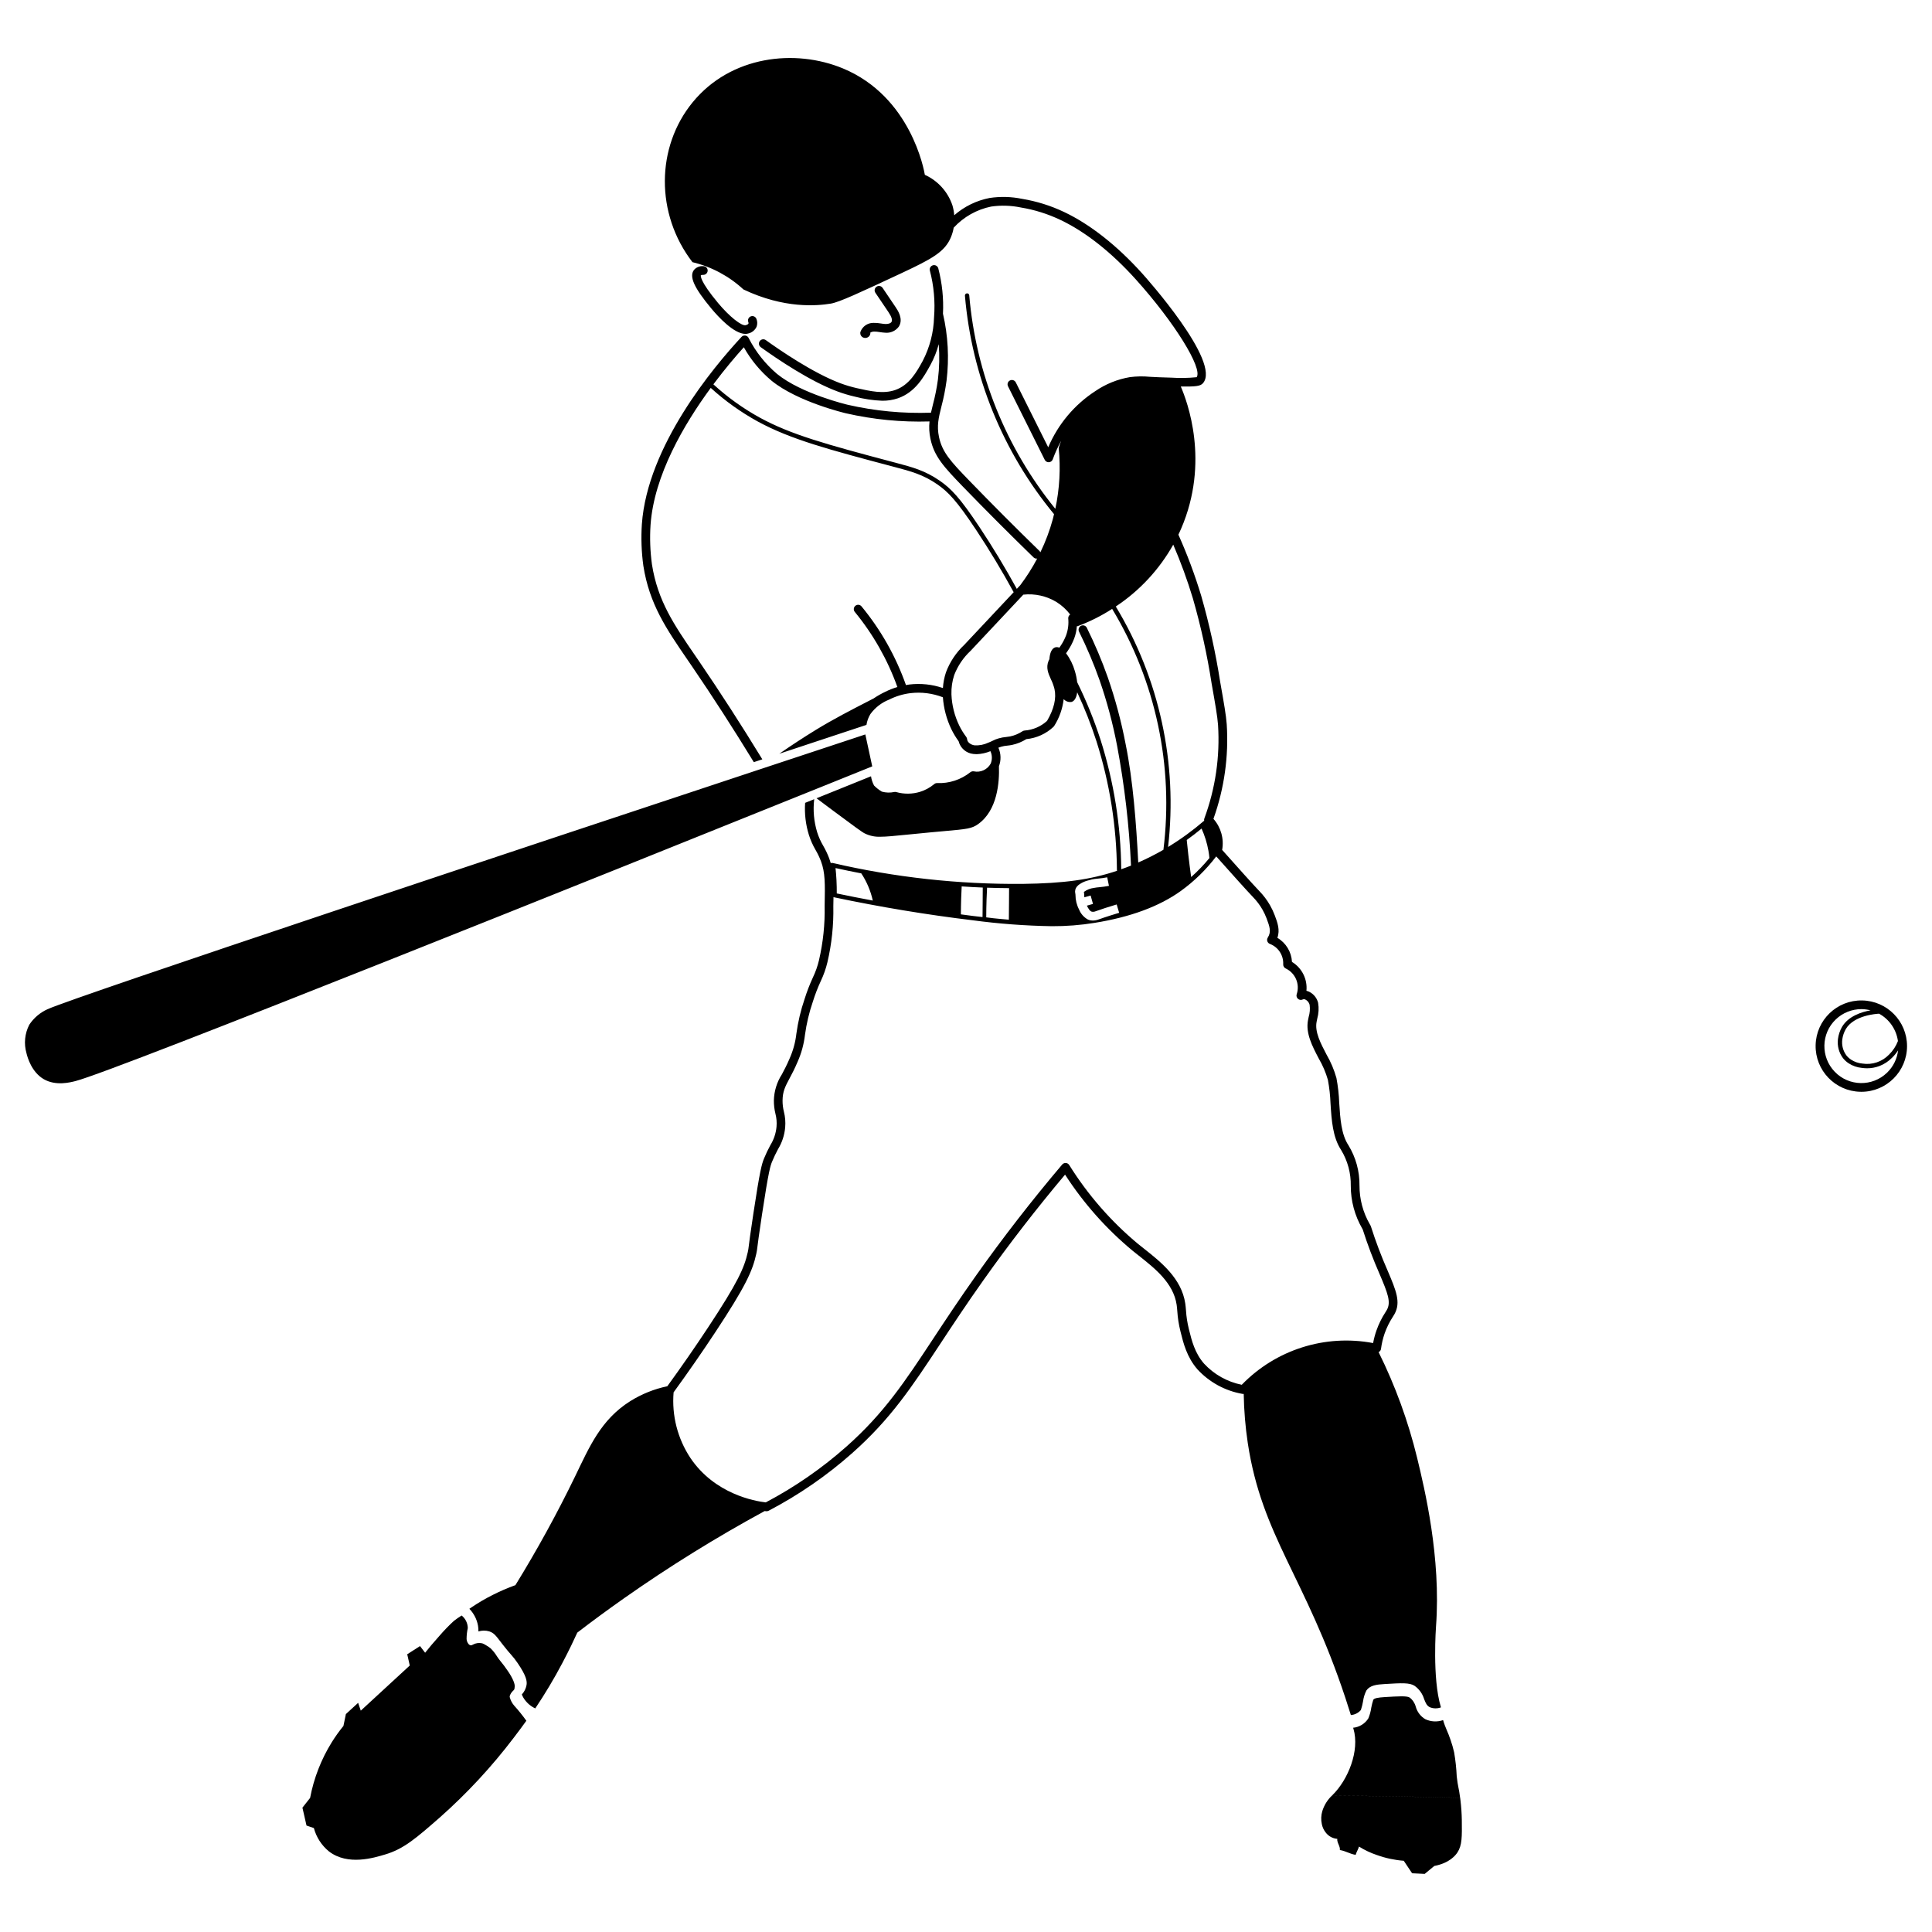 <?xml version="1.0" encoding="UTF-8"?>
<!-- Uploaded to: ICON Repo, www.iconrepo.com, Generator: ICON Repo Mixer Tools -->
<svg fill="#000000" width="800px" height="800px" version="1.1" viewBox="144 144 512 512" xmlns="http://www.w3.org/2000/svg">
 <g>
  <path d="m637.5 409.13c-6.684-0.133-12.207 5.18-12.34 11.863-0.133 6.684 5.18 12.207 11.863 12.34h0.035c0.074 0 0.148 0.004 0.223 0.004 6.684 0 12.102-5.422 12.102-12.105 0-6.598-5.285-11.98-11.883-12.102zm9.473 10.762c-0.512 1.34-1.309 2.555-2.332 3.562-1.832 1.922-4.492 2.82-7.113 2.398-1.047-0.094-2.051-0.441-2.938-1.008-0.484-0.312-0.918-0.699-1.277-1.152-0.895-1.215-1.285-2.723-1.09-4.219 0.129-0.969 0.445-1.902 0.926-2.754 2.176-3.684 8.18-4.051 8.832-4.078 2.715 1.492 4.566 4.18 4.992 7.25zm-2.894 8.391c-3.894 3.754-10.098 3.644-13.852-0.254-3.754-3.894-3.644-10.098 0.254-13.852 1.824-1.758 4.262-2.742 6.793-2.746 0.062 0 0.121 0 0.184 0.004 0.762 0.016 1.52 0.121 2.254 0.316-2.359 0.422-5.867 1.52-7.559 4.387-0.566 0.996-0.934 2.09-1.078 3.227-0.223 1.793 0.254 3.602 1.332 5.047 0.434 0.547 0.957 1.02 1.543 1.398 1.031 0.664 2.203 1.07 3.422 1.188 0.477 0.07 0.953 0.105 1.434 0.105 1.121 0.004 2.231-0.199 3.277-0.598 1.266-0.492 2.41-1.25 3.363-2.223 0.594-0.582 1.117-1.23 1.566-1.93-0.254 2.258-1.293 4.356-2.934 5.93z"/>
  <path d="m530.95 620.43c-10.875-0.27-22.234-0.469-33.965-0.586l0.141-0.137c4.09-4.012 7.285-11.723 5.543-17.598l-0.07-0.238c1.652-0.16 3.137-1.074 4.023-2.477 0.383-0.914 0.648-1.875 0.781-2.856 0.133-0.703 0.312-1.398 0.531-2.078 0.293-0.41 1.105-0.598 3.102-0.719 3.512-0.207 5.832-0.344 6.523 0.117 0.797 0.609 1.371 1.461 1.629 2.43 0.383 1.395 1.289 2.582 2.531 3.316 1.48 0.695 3.172 0.781 4.715 0.238 0.617 2.141 1.285 3.141 1.98 5.258 0.375 1.074 0.688 2.164 0.941 3.273 0.367 2.113 0.598 4.246 0.691 6.387 0.316 2.856 0.57 3.012 0.902 5.668zm-233.96-43.773c-0.855 1.883-2.211 4.762-4.027 8.184-2.16 4.09-4.535 8.062-7.113 11.906-1.312-0.613-2.41-1.609-3.156-2.852-0.156-0.27-0.289-0.555-0.402-0.844 0.637-0.684 1.066-1.535 1.238-2.453 0.18-1 0.016-2.402-2.352-5.867-0.535-0.801-1.125-1.559-1.773-2.269-0.484-0.547-1.086-1.234-2.199-2.66l-0.668-0.871c-1.133-1.48-1.699-2.227-2.898-2.602-0.93-0.273-1.922-0.266-2.848 0.023 0.008-0.539-0.035-1.074-0.129-1.602-0.312-1.656-1.102-3.188-2.277-4.398 0.207-0.141 0.418-0.289 0.602-0.414 1.781-1.199 3.637-2.285 5.555-3.25 1.961-0.992 3.981-1.863 6.047-2.609 5.758-9.352 11.043-18.98 15.836-28.859 3.801-7.863 6.824-14.988 14.559-19.879 3.027-1.898 6.363-3.242 9.859-3.969 3.703-5.098 7.32-10.312 10.758-15.516 7.894-11.949 9.637-15.824 10.559-20 0.121-0.539 0.211-1.082 0.266-1.633 0.137-1.109 0.395-3.176 1.238-8.723 1.715-11.301 2.207-13.016 2.812-14.496 0.496-1.203 1.055-2.379 1.676-3.523 0.922-1.48 1.48-3.156 1.633-4.894 0.102-1.16 0.004-2.328-0.293-3.457-0.277-1.133-0.418-2.297-0.41-3.465 0.051-2.481 0.793-4.894 2.141-6.977 0.605-1.141 1.297-2.438 2.031-4.176 0.93-2.09 1.535-4.305 1.793-6.578 0.426-3.113 1.148-6.18 2.164-9.152 0.617-1.969 1.359-3.898 2.223-5.769 0.695-1.453 1.23-2.973 1.602-4.543 1.094-4.707 1.598-9.531 1.5-14.359 0.125-6.07 0.137-8.879-0.957-11.832-0.395-1.047-0.875-2.055-1.438-3.019-0.738-1.262-1.336-2.602-1.777-3.992-0.855-2.75-1.195-5.633-1-8.504 0.824-0.332 1.629-0.656 2.406-0.969-0.348 2.949-0.078 5.938 0.793 8.777 0.395 1.246 0.934 2.445 1.598 3.57 0.617 1.066 1.148 2.184 1.582 3.336 0.156 0.426 0.293 0.844 0.414 1.27 0.121-0.074 0.262-0.098 0.402-0.07 16.543 3.84 33.48 5.707 50.465 5.562 10.91-0.137 17.973-1.117 25.008-3.473-0.023-0.062-0.039-0.125-0.039-0.191-0.09-11.582-1.918-23.09-5.422-34.129-1.434-4.43-3.137-8.762-5.106-12.98-0.184 1.359-0.688 2.312-1.488 2.551-0.781 0.133-1.57-0.152-2.094-0.746-0.289 2.523-1.145 4.953-2.504 7.098-0.055 0.094-0.125 0.176-0.203 0.25-1.969 1.852-4.496 2.996-7.188 3.258-1.172 0.734-2.469 1.258-3.82 1.543-0.426 0.082-0.852 0.145-1.281 0.184-0.527 0.043-1.051 0.137-1.562 0.285-0.254 0.07-0.5 0.156-0.742 0.258 0.695 1.559 0.746 3.324 0.145 4.922 0.148 4.254-0.402 11.668-5.496 15.312-1.711 1.223-2.945 1.332-8.871 1.863-1.02 0.09-2.191 0.195-3.535 0.32-2.516 0.234-4.59 0.441-6.32 0.617-3.492 0.352-5.66 0.566-7.246 0.566-1.406 0.051-2.805-0.246-4.066-0.863-0.703-0.328-2.703-1.805-8.383-6.023-1.73-1.285-3.227-2.406-4.426-3.309 6.707-2.703 11.707-4.723 14.441-5.828 0.121 0.859 0.395 1.691 0.809 2.453 0.613 0.629 1.309 1.172 2.066 1.617 1.07 0.297 2.195 0.332 3.281 0.094 0.176-0.035 0.359-0.027 0.531 0.02 2.066 0.586 4.258 0.562 6.309-0.066 1.375-0.43 2.652-1.125 3.758-2.051 0.215-0.184 0.496-0.281 0.777-0.266 3.18 0.133 6.305-0.891 8.793-2.875 0.258-0.203 0.59-0.289 0.914-0.234 1.773 0.379 3.59-0.445 4.469-2.035 0.449-1.062 0.426-2.266-0.062-3.309-1.156 0.48-2.391 0.746-3.644 0.793-0.293 0-0.582-0.02-0.875-0.055-1.883-0.188-3.445-1.535-3.91-3.371-0.734-1.008-1.379-2.074-1.926-3.195-1.27-2.652-2.031-5.523-2.238-8.457-2.738-1.062-5.691-1.438-8.609-1.094-1.977 0.246-3.894 0.828-5.672 1.727-1.969 0.777-3.68 2.102-4.926 3.812-0.539 0.879-0.895 1.855-1.051 2.871l-0.031 0.012c-0.379 0.125-2.176 0.719-2.379 0.785-2.578 0.852-6.801 2.25-12.312 4.074l-1.777 0.59c-2.047 0.676-4.25 1.406-6.594 2.184 3.168-2.191 6.402-4.309 9.672-6.316 4.547-2.793 9.426-5.305 14.145-7.731l1.172-0.605c0.969-0.656 1.984-1.238 3.043-1.738 1.047-0.527 2.137-0.957 3.258-1.289-2.59-7.219-6.398-13.941-11.262-19.875-0.422-0.48-0.375-1.207 0.105-1.629 0.48-0.422 1.207-0.375 1.629 0.105 5.129 6.215 9.125 13.281 11.801 20.883 0.301-0.051 0.598-0.113 0.898-0.152 3-0.359 6.039-0.039 8.898 0.938 0.09-1.422 0.363-2.828 0.812-4.18 1.035-2.762 2.695-5.246 4.844-7.262 4.695-5.019 8.895-9.5 13.094-13.953-3.109-5.672-6.445-11.223-9.953-16.508-5.176-7.801-7.445-10.109-10.293-12.082-3.746-2.594-7.047-3.465-11.219-4.566l-0.453-0.121c-16.918-4.484-27.129-7.188-35.887-11.957-4.496-2.469-8.68-5.457-12.473-8.91-7.098 9.66-15.027 23.176-15.953 36.289-0.23 3.508-0.105 7.027 0.375 10.508 1.512 9.641 5.875 16.008 11.398 24.062l1.102 1.609c5.578 8.168 11.203 16.898 16.746 25.965-0.738 0.246-1.492 0.492-2.254 0.746-5.43-8.867-10.934-17.414-16.395-25.41l-1.102-1.609c-5.688-8.297-10.184-14.852-11.777-25.012-0.504-3.652-0.637-7.348-0.395-11.027 1.461-20.727 18.953-41.613 26.406-49.633 0.434-0.465 1.164-0.492 1.629-0.062 0.094 0.086 0.172 0.188 0.23 0.297 1.859 3.664 4.43 6.918 7.562 9.578 6.531 5.309 18.648 8.148 18.77 8.18 7.219 1.648 14.621 2.352 22.02 2.09 0.152-0.703 0.328-1.418 0.52-2.172 0.578-2.172 1.016-4.375 1.32-6.602 0.387-3.113 0.461-6.258 0.215-9.383-0.512 1.934-1.262 3.797-2.223 5.551-1.668 3.031-3.953 7.184-8.57 8.781-1.344 0.453-2.754 0.676-4.176 0.66-2.457-0.098-4.894-0.461-7.273-1.094-1.555-0.355-3.086-0.812-4.582-1.367-7.246-2.691-15.859-8.512-20.348-11.738-0.516-0.371-0.637-1.094-0.262-1.609 0.371-0.516 1.094-0.637 1.609-0.262 3.539 2.547 12.551 8.758 19.805 11.449 1.398 0.52 2.832 0.945 4.289 1.277 3.625 0.816 7.047 1.59 10.184 0.504 3.781-1.309 5.734-4.859 7.305-7.715 1.859-3.582 2.887-7.535 3.004-11.566 0.324-4.156-0.051-8.34-1.109-12.375-0.16-0.617 0.211-1.246 0.828-1.406 0.617-0.16 1.246 0.211 1.406 0.828 1.02 3.918 1.438 7.965 1.238 12.008 1.348 5.816 1.668 11.824 0.949 17.754-0.312 2.316-0.77 4.609-1.367 6.867-0.734 2.938-1.262 5.059-0.637 8.047 0.848 4.031 3.086 6.477 8.074 11.621 6.094 6.289 12.352 12.559 18.602 18.637 0.082 0.086 0.148 0.188 0.203 0.293 1.359-2.809 2.457-5.738 3.281-8.75 0.125-0.457 0.219-0.895 0.328-1.344-13.566-16.453-21.801-36.645-23.613-57.891-0.027-0.316 0.207-0.598 0.523-0.625 0.312-0.031 0.59 0.191 0.621 0.504v0.02c1.766 20.719 9.711 40.426 22.809 56.574 1.137-5.297 1.438-10.738 0.891-16.125 0.09-0.312 0.305-1 0.664-1.918-0.867 1.59-1.617 3.242-2.238 4.941-0.156 0.434-0.559 0.73-1.02 0.758h-0.066c-0.438 0-0.836-0.246-1.031-0.637l-9.734-19.488c-0.285-0.57-0.055-1.262 0.512-1.547 0.57-0.285 1.262-0.055 1.547 0.512 0 0 0 0.004 0.004 0.004l8.59 17.199c2.59-6.106 6.945-11.301 12.508-14.91 2.742-1.871 5.859-3.129 9.129-3.684 1.773-0.234 3.566-0.262 5.344-0.086 1.402 0.074 3.144 0.168 5.688 0.223 2.223 0.148 4.453 0.105 6.668-0.121 1.664-2.367-5.93-14.602-16.133-25.93-6.469-7.184-13.371-12.629-19.965-15.75-3.332-1.59-6.875-2.703-10.52-3.301-2.582-0.535-5.238-0.617-7.848-0.238-3.812 0.777-7.285 2.738-9.922 5.594-0.148 0.867-0.395 1.715-0.73 2.527-1.621 3.859-4.891 5.688-13.211 9.574-10.914 5.102-16.371 7.648-18.621 8.02-3.668 0.598-12.32 1.398-23.156-3.75-3.809-3.527-8.465-6.019-13.512-7.231-9.852-12.797-9.676-30.5 0.055-42.375 10.117-12.352 27.16-14.238 39.852-8.957 17.98 7.481 21.477 26.957 21.676 28.184 3.449 1.562 6.094 4.488 7.305 8.074 0.254 0.859 0.418 1.746 0.488 2.641 2.664-2.328 5.898-3.906 9.371-4.578 2.859-0.43 5.773-0.352 8.605 0.23 3.863 0.637 7.621 1.812 11.156 3.496 6.867 3.25 14.02 8.883 20.691 16.289 0.863 0.957 21.062 23.52 16.07 29.094-0.695 0.777-1.941 0.902-5.856 0.852 1.699 3.949 7.754 19.945 0.066 37.734-0.227 0.523-0.461 1.031-0.699 1.535 2.352 5.258 4.371 10.664 6.039 16.176 2.148 7.5 3.828 15.121 5.031 22.828 1.035 5.859 1.555 8.785 1.738 11.242 0.551 8.508-0.652 17.035-3.523 25.062 1.992 2.246 2.84 5.277 2.309 8.23 4.668 5.231 8.031 8.996 9.797 10.844 1.129 1.152 2.106 2.445 2.906 3.848 0.477 0.836 0.883 1.707 1.223 2.606 0.727 1.922 1.473 3.898 0.707 6 2.281 1.34 3.734 3.738 3.871 6.379 2.644 1.605 4.133 4.582 3.832 7.66 0.258 0.059 0.508 0.145 0.742 0.258 1.172 0.582 2.031 1.648 2.352 2.914 0.238 1.41 0.156 2.856-0.234 4.234-0.062 0.289-0.121 0.578-0.176 0.863-0.492 2.641 1.094 5.676 2.629 8.605 1.141 1.961 2.027 4.059 2.637 6.242 0.414 2.191 0.66 4.41 0.742 6.641 0.262 4.074 0.527 8.285 2.43 11.164 1.965 3.215 2.984 6.918 2.938 10.684-0.012 3.594 0.926 7.129 2.723 10.242 0.125 0.188 0.227 0.391 0.305 0.602 1.266 3.977 2.742 7.887 4.426 11.707 2.227 5.238 3.574 8.398 1.812 11.539-0.113 0.203-0.262 0.441-0.438 0.719-0.895 1.371-1.621 2.844-2.164 4.391-0.457 1.32-0.777 2.684-0.961 4.07-0.043 0.32-0.215 0.609-0.48 0.793-0.055 0.027-0.109 0.051-0.164 0.07 4.43 8.938 7.856 18.34 10.215 28.031 1.973 8.168 6.371 26.391 5.004 44.703 0 0-1.02 13.684 1.254 21.223l0.059 0.199c-0.969 0.367-2.039 0.348-2.992-0.055-0.762-0.402-1.039-1.035-1.465-2.121-0.426-1.414-1.305-2.648-2.504-3.512-1.336-0.887-3.406-0.766-7.945-0.496-2.152 0.129-3.871 0.332-4.836 1.68-0.469 0.91-0.773 1.895-0.906 2.91-0.133 0.777-0.328 1.543-0.574 2.293-0.664 0.789-1.625 1.273-2.656 1.332-0.383-1.238-0.863-2.762-1.434-4.481-10.645-32.148-22.125-42.836-25.883-67.586-0.648-4.316-1.008-8.672-1.078-13.035-0.125 0.02-0.254 0.012-0.379-0.012-4.57-0.805-8.75-3.09-11.891-6.504-2.801-3.211-3.738-7.004-4.422-9.773l-0.086-0.344c-0.434-1.738-0.711-3.516-0.824-5.305-0.047-0.582-0.09-1.121-0.168-1.664-0.852-5.773-5.746-9.645-10.066-13.059-0.555-0.438-1.094-0.863-1.613-1.285-6.957-5.769-12.992-12.57-17.895-20.164-7.652 9.098-14.922 18.496-21.625 27.961-4.535 6.398-8.172 11.914-11.383 16.785-7.637 11.578-13.152 19.941-23.324 28.988-6.754 6-14.219 11.152-22.227 15.34-0.164 0.086-0.348 0.133-0.535 0.133-0.035 0-0.074-0.004-0.109-0.004-0.109-0.012-0.262-0.027-0.41-0.043-12.832 6.969-25.254 14.672-37.203 23.07-4.309 3.031-8.457 6.078-12.441 9.137zm109.41-226.88c-0.031 0.02-0.062 0.039-0.094 0.059 0.027 0.023 0.062 0.043 0.09 0.066 0-0.043 0-0.082 0.004-0.125zm33.297-45.047c11.551 19.125 16.422 41.539 13.855 63.73 3.375-2.051 6.574-4.383 9.566-6.965-0.039-0.195-0.023-0.398 0.043-0.586 2.93-7.918 4.168-16.363 3.633-24.789-0.176-2.34-0.688-5.227-1.703-10.984-1.184-7.629-2.844-15.172-4.977-22.59-1.461-4.828-3.195-9.574-5.191-14.207-3.703 6.594-8.922 12.215-15.227 16.391zm24.551 64.73c-0.363-2.027-0.973-4-1.82-5.875-1.285 1.055-2.594 2.07-3.93 3.023 0.133 1.316 0.27 2.637 0.426 3.981 0.23 1.984 0.48 3.926 0.746 5.84 1.746-1.547 3.363-3.231 4.84-5.039-0.059-0.617-0.141-1.254-0.262-1.93zm-50.785-69.402c0.301-0.32 0.605-0.641 0.906-0.961 1.688-2.238 3.195-4.609 4.504-7.09-0.055 0.016-0.113 0.027-0.168 0.035-0.301 0-0.59-0.117-0.805-0.328-6.266-6.094-12.543-12.379-18.652-18.684-5.168-5.336-7.699-8.105-8.672-12.754-0.328-1.508-0.41-3.055-0.246-4.59-7.445 0.227-14.895-0.5-22.156-2.16-0.125-0.027-12.762-2.996-19.703-8.633-2.965-2.484-5.457-5.488-7.348-8.867-2.008 2.219-4.93 5.625-8.07 9.824 3.742 3.426 7.879 6.394 12.324 8.84 8.27 4.5 17.402 7.023 35.633 11.852l0.453 0.121c4.285 1.133 7.668 2.027 11.582 4.734 2.973 2.059 5.316 4.438 10.598 12.395 3.457 5.207 6.75 10.676 9.824 16.266zm13.066 12.301c0.52-1.426 0.715-2.953 0.566-4.465-0.031-0.414 0.168-0.812 0.516-1.039-0.996-1.316-2.231-2.441-3.633-3.316-2.637-1.598-5.723-2.285-8.785-1.953-4.492 4.762-8.949 9.512-13.973 14.887-1.918 1.781-3.402 3.981-4.344 6.422-0.535 1.629-0.785 3.34-0.734 5.055v0.078c0.113 2.844 0.809 5.633 2.043 8.199 0.527 1.082 1.16 2.109 1.883 3.07 0.133 0.18 0.215 0.391 0.23 0.613 0.059 0.844 1.055 1.492 1.945 1.605 1.258 0.086 2.516-0.156 3.656-0.695 0.391-0.145 0.773-0.316 1.145-0.504 0.523-0.273 1.074-0.492 1.645-0.648 0.641-0.184 1.293-0.305 1.957-0.359 0.355-0.031 0.711-0.082 1.062-0.152 1.168-0.25 2.281-0.715 3.277-1.375 0.164-0.105 0.348-0.168 0.543-0.184 2.215-0.16 4.309-1.059 5.953-2.555 1.844-3.152 2.508-5.988 1.973-8.434-0.227-0.906-0.547-1.785-0.961-2.625-0.672-1.484-1.363-3.016-0.621-4.832 0.066-0.16 0.145-0.316 0.23-0.465 0.109-1.668 0.637-2.863 1.547-3.137 0.363-0.094 0.746-0.062 1.086 0.09 0.082-0.113 0.156-0.207 0.238-0.332 0.633-0.918 1.156-1.906 1.555-2.945zm14.609 62.004c0.871-0.309 1.738-0.625 2.594-0.969-0.488-10.645-1.719-21.238-3.68-31.711-1.125-5.918-2.684-11.742-4.656-17.434-1.551-4.391-3.367-8.684-5.438-12.855-0.285-0.57-0.059-1.262 0.512-1.547 0.57-0.285 1.262-0.059 1.547 0.512 0 0.004 0.004 0.008 0.004 0.012 2.113 4.254 3.965 8.633 5.547 13.113 2.008 5.793 3.594 11.723 4.742 17.742 1.957 9.652 2.797 20.914 3.34 31.344 2.281-1 4.508-2.125 6.668-3.367 2.754-22.203-2.031-44.684-13.586-63.84-2.914 1.879-6.027 3.43-9.281 4.629-0.016-0.039-0.043-0.094-0.062-0.137-0.074 1.137-0.309 2.254-0.703 3.32-0.461 1.207-1.066 2.359-1.801 3.422-0.129 0.191-0.25 0.363-0.371 0.527 1.066 1.422 1.863 3.031 2.344 4.742 0.289 0.953 0.492 1.934 0.605 2.922 2.434 4.941 4.508 10.051 6.203 15.293 3.519 11.09 5.363 22.645 5.473 34.281zm-12.18 6.387c0.016 0.062 0.031 0.125 0.039 0.188 0.012 0.078 0.016 0.16 0.016 0.242 0.004 1.344 0.328 2.664 0.953 3.852 0.449 1.125 1.27 2.059 2.328 2.648 0.199 0.09 0.406 0.156 0.621 0.199 0.242 0.047 0.484 0.074 0.73 0.074 0.52-0.008 1.035-0.109 1.523-0.297 0.938-0.336 2.031-0.703 3.277-1.094 0.672-0.211 1.375-0.43 2.148-0.66l-0.664-2.211c-2.25 0.676-4.066 1.262-5.543 1.793-0.32 0.141-0.672 0.184-1.016 0.129-0.539-0.109-0.988-0.895-1.336-1.605l1.621-0.457-0.625-2.223-1.66 0.469c-0.027-0.199-0.043-0.398-0.047-0.598 0.004-0.277-0.023-0.555-0.078-0.828 0.781-0.578 1.699-0.945 2.664-1.062 0.449-0.086 0.902-0.145 1.355-0.18 0.879-0.078 1.754-0.199 2.621-0.367l-0.41-2.012-0.051-0.25c-0.793 0.152-1.59 0.266-2.394 0.336-0.133 0.012-0.246 0.027-0.371 0.039-0.418 0.039-0.836 0.098-1.25 0.18-0.488 0.109-0.926 0.227-1.328 0.352-0.699 0.199-1.359 0.508-1.965 0.914-0.352 0.227-0.656 0.523-0.887 0.871-0.121 0.191-0.211 0.398-0.266 0.621-0.074 0.312-0.078 0.629-0.008 0.938zm-23.59 6.359c0.617 0.082 1.254 0.16 1.891 0.234 0.434 0.047 0.859 0.09 1.277 0.129 0.957 0.098 1.91 0.191 2.82 0.258 0.016-1.484 0.027-2.973 0.039-4.465 0.012-1.301 0.02-2.598 0.023-3.894-1.938-0.012-3.883-0.051-5.832-0.121-0.055 1.004-0.102 2.016-0.137 3.055-0.055 1.641-0.082 3.242-0.086 4.805zm-6.723-0.793c1.078 0.137 2.164 0.297 3.238 0.426 0.863 0.105 1.684 0.199 2.5 0.289 0.012-1.32 0.023-2.644 0.035-3.973 0.008-1.285 0.016-2.566 0.023-3.848-1.855-0.074-3.719-0.176-5.586-0.305-0.055 1.047-0.105 2.109-0.137 3.191-0.047 1.441-0.066 2.836-0.074 4.219zm-33.219-12.273c0.105 1.016 0.191 2.074 0.25 3.18 0.066 1.238 0.082 2.418 0.078 3.547 3.172 0.668 6.356 1.297 9.547 1.887-0.57-2.566-1.602-5.008-3.051-7.203-2.269-0.438-4.547-0.906-6.824-1.41zm-38.457 156.34c6.481 9.605 17.129 11.441 19.965 11.766 7.723-4.07 14.926-9.059 21.453-14.855 9.945-8.848 15.391-17.105 22.93-28.535 3.223-4.883 6.871-10.418 11.43-16.848 7.035-9.93 14.688-19.789 22.75-29.305 0.238-0.273 0.594-0.426 0.957-0.406 0.367 0.023 0.699 0.223 0.895 0.531 4.93 7.902 11.094 14.969 18.254 20.926 0.512 0.414 1.043 0.836 1.59 1.266 4.426 3.5 9.934 7.856 10.918 14.531 0.086 0.59 0.137 1.18 0.188 1.816 0.102 1.664 0.359 3.312 0.762 4.93l0.086 0.348c0.664 2.68 1.488 6.019 3.922 8.809 2.66 2.883 6.164 4.852 10.012 5.625 9.008-9.301 22.086-13.457 34.809-11.055 0.207-1.121 0.5-2.227 0.875-3.305 0.598-1.711 1.398-3.344 2.387-4.859 0.152-0.238 0.281-0.445 0.379-0.621 1.156-2.062 0.246-4.406-1.926-9.508-1.699-3.871-3.195-7.824-4.481-11.852-0.027-0.047-0.062-0.105-0.109-0.184-1.996-3.445-3.047-7.356-3.043-11.336 0.062-3.344-0.824-6.641-2.562-9.5-2.238-3.394-2.527-7.914-2.805-12.289-0.078-2.109-0.309-4.211-0.695-6.289-0.57-1.984-1.387-3.891-2.43-5.672-1.715-3.281-3.488-6.672-2.852-10.098 0.059-0.305 0.121-0.613 0.188-0.922 0.312-1.043 0.395-2.144 0.246-3.223-0.152-0.586-0.551-1.082-1.09-1.359-0.219-0.125-0.488-0.145-0.723-0.043-0.57 0.281-1.262 0.047-1.543-0.527-0.141-0.285-0.156-0.613-0.047-0.91 0.859-2.66-0.379-5.547-2.898-6.758-0.457-0.195-0.734-0.656-0.699-1.148 0.109-2.352-1.297-4.512-3.492-5.359-0.602-0.211-0.918-0.871-0.703-1.473 0.027-0.082 0.066-0.164 0.117-0.238 0.957-1.492 0.52-2.848-0.34-5.109-0.297-0.785-0.656-1.547-1.07-2.277-0.695-1.219-1.543-2.34-2.523-3.344-1.82-1.902-5.152-5.633-9.734-10.77-2.66 3.504-5.824 6.594-9.391 9.168-5.68 4.086-13.367 6.93-22.852 8.449-3.738 0.605-7.519 0.902-11.309 0.883-7.031-0.113-14.051-0.637-21.02-1.574-12.172-1.465-24.535-3.516-36.742-6.094-0.047-0.012-0.074-0.047-0.117-0.066-0.012 0.762-0.027 1.559-0.043 2.426 0.102 5.008-0.426 10.008-1.57 14.883-0.406 1.699-0.988 3.348-1.738 4.926-0.828 1.793-1.539 3.641-2.129 5.527-0.977 2.852-1.672 5.789-2.078 8.773-0.289 2.465-0.945 4.871-1.953 7.141-0.773 1.832-1.488 3.176-2.117 4.359-1.156 2.168-1.852 3.481-1.871 5.91-0.004 0.996 0.117 1.988 0.359 2.957 0.344 1.352 0.457 2.746 0.336 4.137-0.176 2.047-0.82 4.023-1.891 5.777-0.582 1.078-1.113 2.188-1.582 3.324-0.426 1.047-0.867 2.129-2.664 13.973-0.836 5.516-1.09 7.562-1.23 8.66-0.062 0.621-0.164 1.238-0.301 1.844-0.988 4.465-2.793 8.523-10.887 20.773-3.516 5.324-7.223 10.664-11.012 15.875-0.516 6.137 1.055 12.27 4.457 17.398zm33.758-177.47 0.062-0.023c6.473-2.609 11.219-4.527 13.656-5.508 0.254-0.102 0.504-0.203 0.707-0.285l-1.188-5.496-0.059-0.273-0.582-2.695c-0.457 0.152-1.016 0.336-1.668 0.551l-0.371 0.125c-3.871 1.281-10.734 3.551-19.703 6.519-2.082 0.691-4.273 1.414-6.574 2.176-58.082 19.242-181.35 60.199-188.44 63.461-1.957 0.887-3.621 2.305-4.805 4.098-1.199 2.32-1.469 5.012-0.75 7.519 0.27 1.168 1.387 5.059 4.594 6.914 3.172 1.836 6.977 0.863 8.41 0.496 10.707-2.738 145.76-57.039 194.71-76.773 0.684-0.277 1.344-0.543 1.996-0.805zm-80.449 243.11c-0.566-0.648-0.977-1.422-1.188-2.258-0.121-0.426 0.457-1.305 0.789-1.598 0.594-0.531 0.414-0.547 0.52-1.133 0.113-0.641-0.387-2.117-1.781-4.156-0.664-0.984-1.379-1.938-2.137-2.852-0.297-0.371-0.574-0.758-0.832-1.16-0.461-0.754-1.02-1.445-1.656-2.059-0.398-0.32-0.824-0.605-1.277-0.852-0.289-0.188-0.598-0.34-0.922-0.461-0.848-0.195-1.738-0.066-2.496 0.359-0.16 0.117-0.352 0.18-0.551 0.176-0.262-0.051-0.488-0.203-0.637-0.426-0.277-0.367-0.441-0.812-0.461-1.277 0.004-0.965 0.113-1.926 0.32-2.871-0.02-1.297-0.617-2.519-1.629-3.332-0.727 0.449-1.426 0.938-2.094 1.465-1.336 1.238-2.606 2.547-3.793 3.93-1.535 1.703-2.805 3.231-3.793 4.473l-1.355-1.762c-1.129 0.723-2.258 1.445-3.387 2.168l0.676 2.981-12.984 11.965-0.699-2.074c-1.082 0.992-2.168 1.988-3.25 2.981-0.215 1.047-0.434 2.094-0.648 3.141-1.117 1.367-2.144 2.805-3.082 4.305-2.812 4.527-4.762 9.539-5.754 14.777-0.676 0.859-1.355 1.715-2.031 2.574l1.082 4.742 1.949 0.664c0.648 2.426 2.039 4.586 3.984 6.176 5.008 3.883 12.004 1.688 14.91 0.824 4.949-1.465 8.191-4.309 14.516-9.832 7.184-6.367 13.727-13.426 19.535-21.07 1.441-1.875 2.594-3.457 3.367-4.535-0.996-1.395-2.066-2.727-3.211-3.992zm50.102-379.18c0.637 0.004 1.156-0.512 1.16-1.148s-0.512-1.156-1.148-1.16h-0.023c-0.93-0.082-1.844 0.289-2.453 0.996-1.336 1.742 0.004 4.715 4.625 10.262 1.758 2.109 5.934 6.691 9.004 6.691 0.273 0 0.551-0.039 0.812-0.121 0.949-0.234 1.738-0.887 2.148-1.773 0.246-0.676 0.23-1.418-0.043-2.082-0.227-0.594-0.895-0.895-1.488-0.668-0.594 0.227-0.895 0.895-0.668 1.488 0.062 0.133 0.078 0.277 0.051 0.422-0.039 0.102-0.191 0.254-0.699 0.414-1.082 0.344-4.371-2.281-7.348-5.852-4.945-5.934-4.609-7.262-4.574-7.367 0.199-0.09 0.422-0.125 0.645-0.102zm48.223 13.02c-0.387-0.027-0.773-0.07-1.156-0.137-0.652-0.121-1.316-0.172-1.98-0.16-1.543-0.016-2.93 0.945-3.449 2.398-0.023 0.082-0.035 0.168-0.039 0.254-0.023 0.512 0.262 0.988 0.723 1.207 0.188 0.09 0.391 0.137 0.598 0.133 0.336 0 0.664-0.121 0.918-0.34 0.312-0.273 0.477-0.684 0.434-1.094 0.285-0.156 0.602-0.246 0.926-0.258 0.516-0.004 1.027 0.043 1.531 0.137 0.461 0.078 0.926 0.129 1.391 0.16 1.453 0.172 2.879-0.461 3.727-1.656 1.219-2.004-0.312-4.269-0.891-5.125l-3.441-5.094c-0.355-0.527-1.074-0.668-1.602-0.309-0.527 0.355-0.668 1.074-0.309 1.602l3.441 5.094c0.852 1.258 1.129 2.144 0.832 2.633-0.277 0.457-1.059 0.578-1.652 0.555zm115.83 394.08c-0.34 1.129-0.387 2.32-0.133 3.473 0.164 0.832 0.531 1.613 1.066 2.269 0.738 0.945 1.836 1.535 3.031 1.633-0.16 0.93 0.84 2.035 0.68 2.961 1.57 0.25 2.613 1.027 4.184 1.277 0.16-0.621 0.727-1.574 0.887-2.195 1.48 0.93 3.07 1.684 4.731 2.238 2.297 0.828 4.699 1.34 7.133 1.527 0.734 1.102 1.473 2.207 2.207 3.309 1.113 0.055 2.223 0.109 3.336 0.168 0.852-0.699 1.703-1.402 2.551-2.102 4.066-0.781 5.641-2.84 6.121-3.57 1.25-1.895 1.223-4.152 1.168-8.672-0.031-1.723-0.148-3.441-0.355-5.148-0.027-0.25-0.055-0.473-0.082-0.688-10.875-0.27-22.234-0.469-33.965-0.586-1.191 1.125-2.074 2.539-2.559 4.106z"/>
 </g>
</svg>
